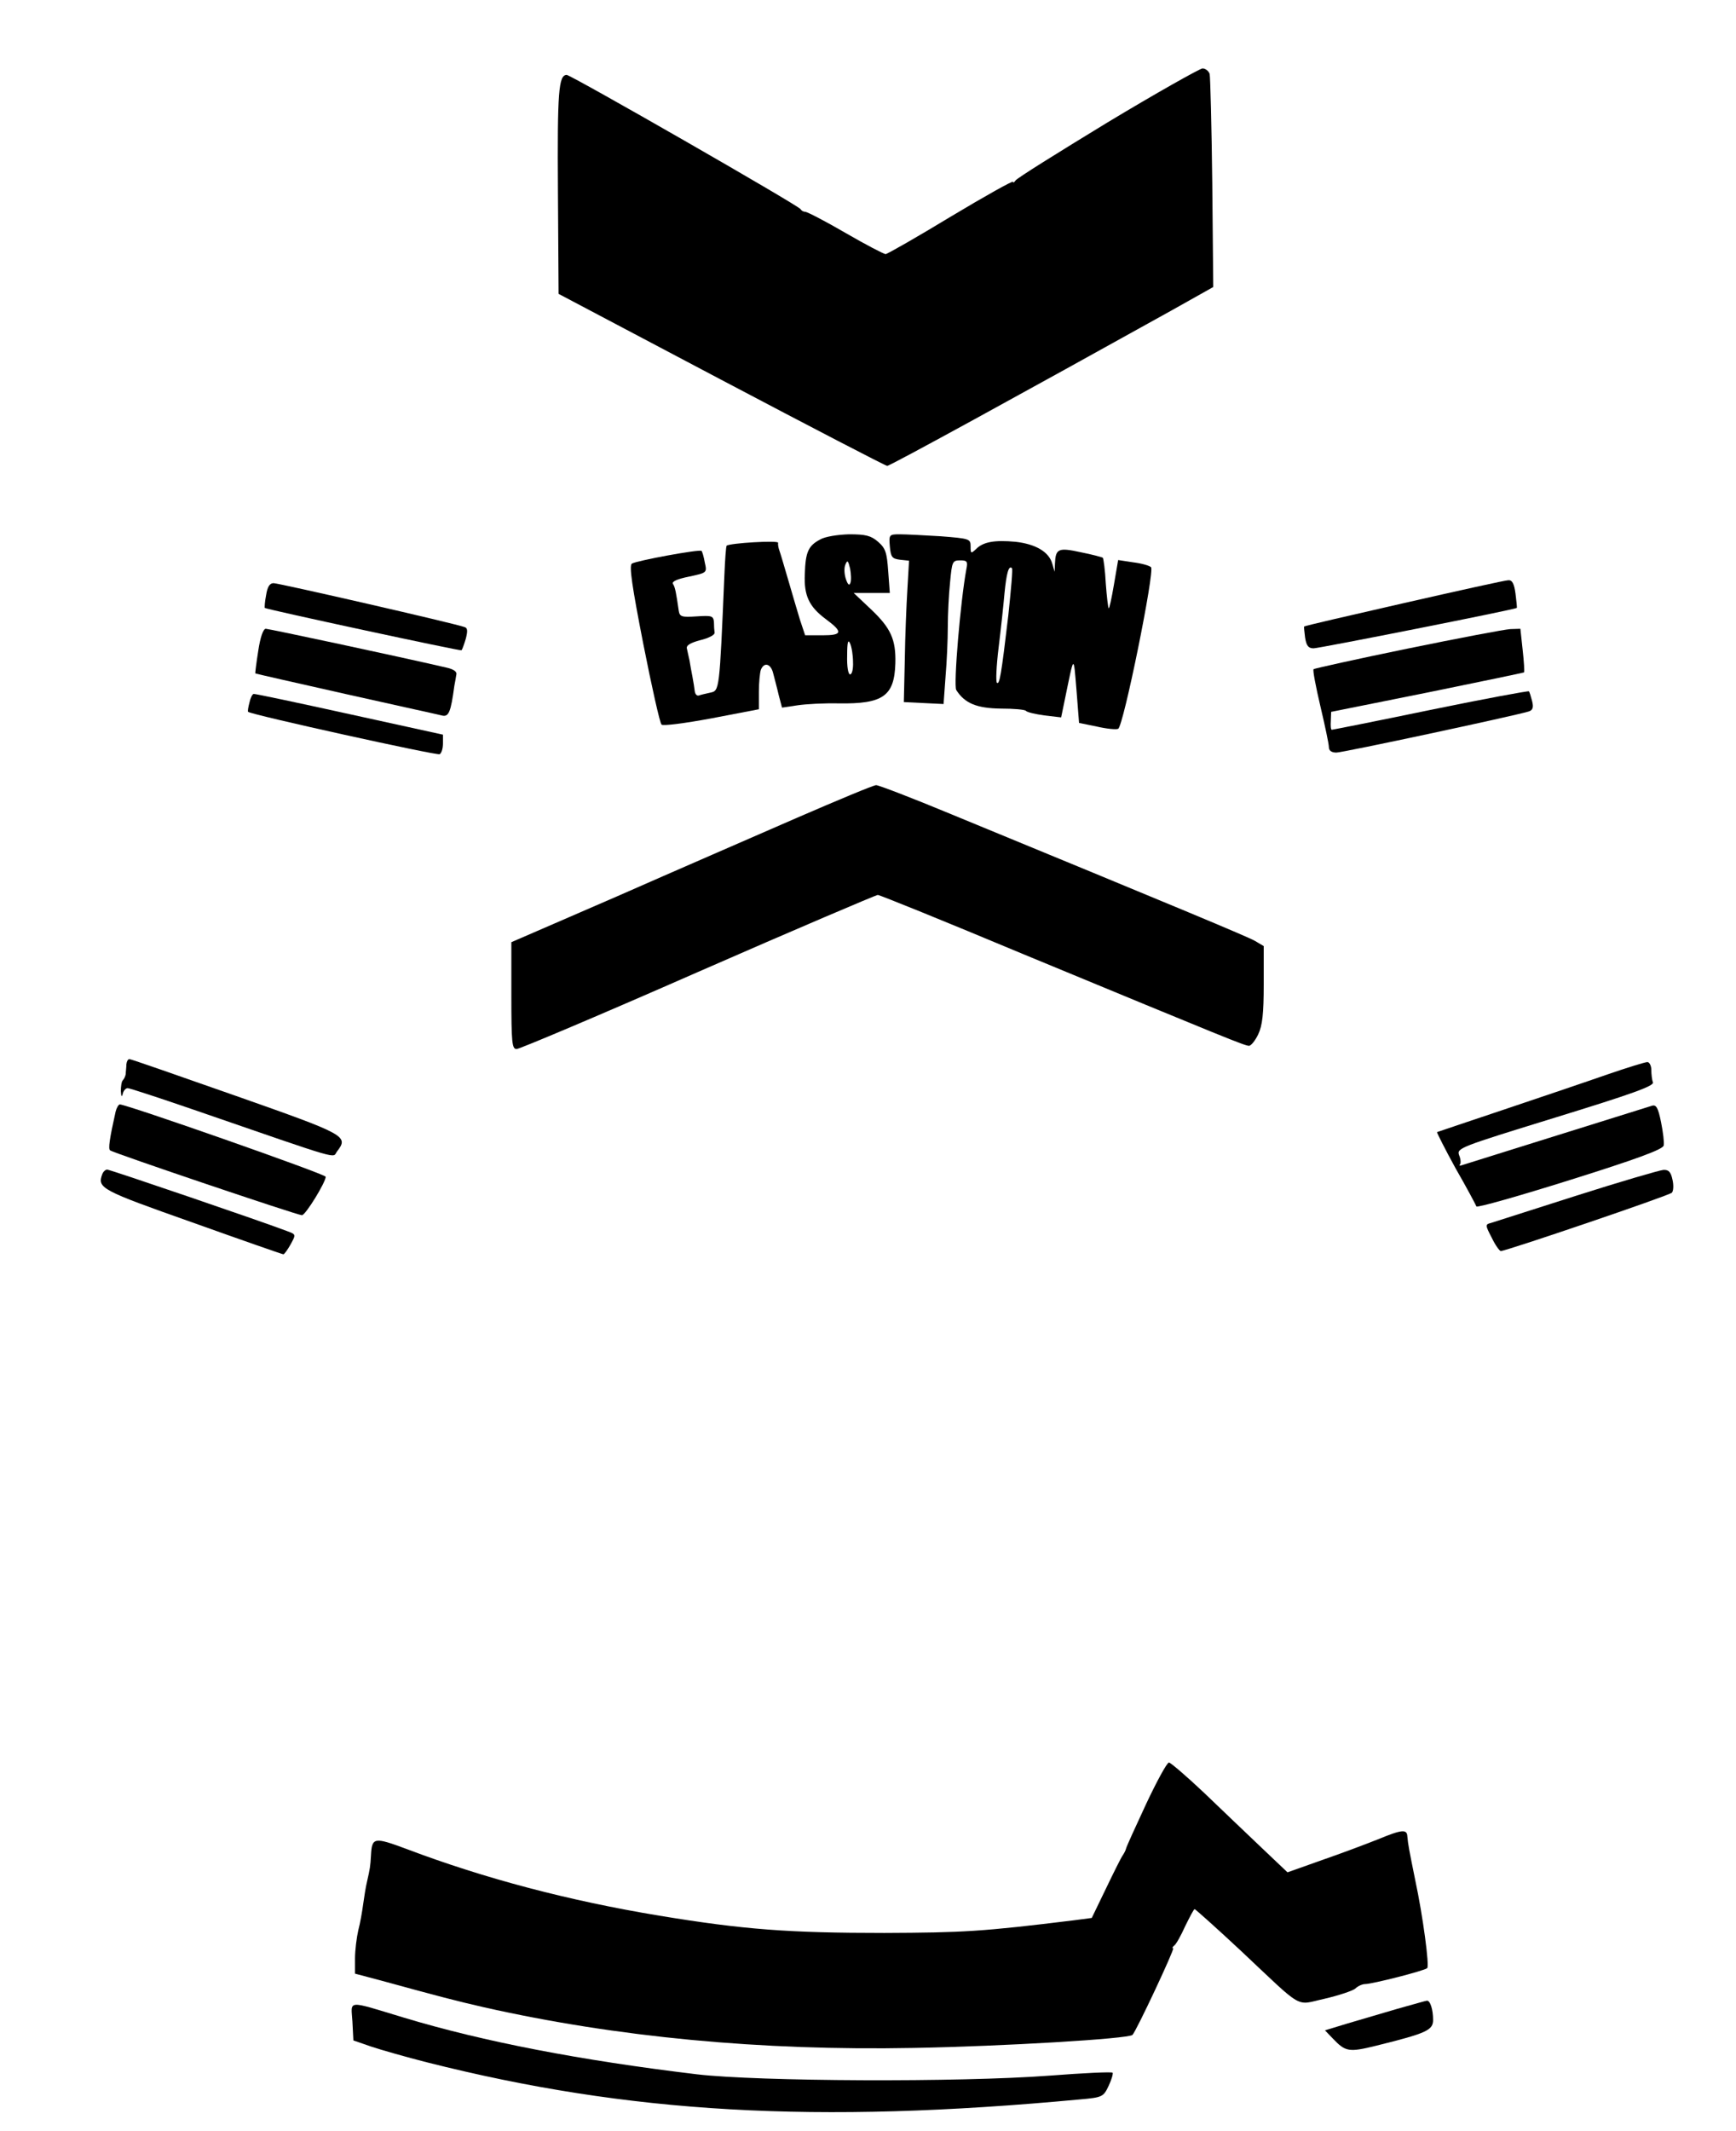 <?xml version="1.0" standalone="no"?>
<!DOCTYPE svg PUBLIC "-//W3C//DTD SVG 20010904//EN"
 "http://www.w3.org/TR/2001/REC-SVG-20010904/DTD/svg10.dtd">
<svg version="1.0" xmlns="http://www.w3.org/2000/svg"
 width="533pt" height="654pt" viewBox="0 0 533 654"
 preserveAspectRatio="xMidYMid meet">
<g transform="translate(0,654) scale(0.1,-0.1)"
fill="#000000" stroke="none">
<path d="M3400 6164 c-151 -92 -278 -171 -282 -178 -4 -6 -8 -8 -8 -4 0 4 -86
-44 -191 -107 -104 -63 -195 -115 -200 -115 -5 0 -61 29 -123 65 -62 36 -118
65 -124 65 -6 0 -12 4 -14 8 -4 10 -705 412 -718 412 -25 0 -29 -51 -27 -355
l2 -317 500 -264 c275 -145 504 -264 509 -264 9 0 421 226 871 476 l130 73 -3
318 c-2 175 -6 326 -8 336 -3 9 -13 17 -22 17 -9 -1 -141 -75 -292 -166z"/>
<path d="M2518 4884 c-36 -19 -45 -38 -47 -106 -3 -66 13 -100 64 -138 54 -40
52 -50 -10 -50 l-53 0 -16 48 c-8 26 -24 81 -36 122 -12 41 -24 82 -27 90 -3
8 -5 19 -4 24 2 8 -149 -1 -158 -9 -2 -2 -5 -43 -7 -92 -15 -354 -15 -353 -43
-359 -14 -3 -31 -7 -36 -9 -6 -1 -11 5 -12 14 -1 9 -4 28 -7 44 -3 15 -7 37
-9 50 -3 12 -6 28 -8 36 -3 10 11 18 41 26 25 6 45 16 44 23 -1 7 -2 21 -2 33
-2 19 -7 20 -54 17 -45 -3 -51 -1 -54 17 -8 55 -11 73 -18 83 -4 7 14 15 49
22 56 12 56 12 49 43 -3 18 -8 34 -10 36 -5 6 -200 -30 -214 -39 -9 -6 1 -72
35 -246 26 -132 51 -243 56 -248 4 -5 72 4 153 19 l146 28 0 53 c0 29 3 59 6
68 10 25 31 19 38 -11 4 -16 12 -45 17 -67 l10 -38 47 7 c26 4 83 7 127 6 136
-2 171 22 174 123 2 73 -14 108 -74 165 l-54 51 55 0 56 0 -5 67 c-4 57 -8 70
-31 90 -22 19 -38 23 -89 23 -35 -1 -74 -7 -89 -16z m93 -133 c-3 -10 -8 -6
-14 12 -5 15 -6 35 -1 45 6 14 8 11 14 -13 3 -16 4 -37 1 -44z m8 -243 c1 -21
-3 -38 -9 -38 -6 0 -10 25 -9 58 0 41 3 51 9 37 5 -11 9 -37 9 -57z"/>
<path d="M2732 4863 c3 -33 7 -38 31 -41 l28 -3 -5 -87 c-3 -48 -7 -145 -8
-217 l-3 -130 61 -3 61 -3 6 83 c4 46 7 115 7 153 0 39 3 100 7 138 6 63 7 67
31 67 21 0 24 -3 19 -27 -18 -97 -40 -356 -31 -371 26 -41 63 -56 137 -57 40
0 74 -3 77 -7 3 -4 28 -10 57 -14 l51 -6 12 58 c28 136 26 136 35 27 l8 -102
54 -11 c30 -7 60 -10 66 -7 16 6 113 485 101 496 -5 5 -30 12 -55 15 l-46 7
-13 -76 c-7 -41 -14 -74 -16 -72 -2 2 -6 36 -9 77 -2 40 -7 75 -9 78 -3 2 -33
10 -68 17 -69 15 -77 11 -79 -35 l-1 -25 -7 24 c-10 37 -51 61 -113 68 -64 6
-100 0 -122 -23 -15 -14 -16 -13 -16 9 0 23 -3 24 -92 31 -50 3 -106 6 -125 6
-33 0 -34 -1 -31 -37z m364 -210 c-22 -187 -27 -214 -35 -209 -4 3 -2 51 5
108 7 57 15 131 18 166 6 62 13 88 23 78 3 -2 -3 -67 -11 -143z"/>
<path d="M4311 4689 c-167 -38 -305 -70 -307 -72 -1 -1 1 -17 3 -34 4 -25 10
-33 26 -33 17 0 618 119 624 124 1 1 -1 20 -4 44 -4 30 -10 42 -22 41 -9 0
-153 -32 -320 -70z"/>
<path d="M817 4713 c-4 -20 -5 -38 -4 -39 7 -5 601 -133 604 -130 2 2 8 18 13
35 6 23 6 33 -3 36 -29 11 -571 135 -587 135 -12 0 -19 -11 -23 -37z"/>
<path d="M793 4543 c-6 -38 -10 -69 -9 -70 1 -1 125 -29 276 -63 151 -34 285
-63 296 -66 22 -6 28 10 39 91 2 11 5 26 6 34 3 9 -8 17 -31 22 -151 35 -545
119 -554 119 -8 0 -17 -27 -23 -67z"/>
<path d="M4321 4549 c-156 -32 -286 -61 -288 -63 -3 -3 7 -54 21 -114 14 -59
26 -116 26 -125 0 -11 8 -17 23 -17 20 0 539 111 590 126 13 4 16 12 11 32 -4
15 -8 29 -10 30 -1 2 -137 -23 -302 -57 -164 -34 -301 -61 -303 -61 -3 0 -4
12 -3 27 l1 28 294 59 c162 33 296 61 298 62 2 2 0 33 -4 69 l-7 65 -31 -1
c-18 -1 -160 -28 -316 -60z"/>
<path d="M766 4384 c-4 -15 -6 -28 -4 -29 10 -9 581 -135 588 -130 6 4 10 18
10 33 l0 27 -287 63 c-159 35 -291 63 -294 62 -4 0 -10 -12 -13 -26z"/>
<path d="M2445 4029 c-126 -55 -375 -163 -552 -241 l-323 -140 0 -164 c0 -144
2 -164 16 -164 9 0 260 106 558 237 297 130 546 236 551 236 6 0 206 -81 445
-181 638 -264 682 -282 695 -282 6 0 19 16 28 35 13 27 17 64 17 153 l0 118
-27 16 c-25 14 -241 104 -933 389 -118 49 -222 89 -230 89 -8 0 -118 -46 -245
-101z"/>
<path d="M388 3273 c0 -10 -2 -23 -2 -30 -1 -6 -5 -15 -9 -19 -4 -4 -6 -19 -6
-33 1 -17 3 -20 6 -8 2 9 9 17 15 17 6 0 97 -30 202 -66 470 -162 425 -149
441 -128 36 47 28 51 -310 170 -176 62 -323 113 -327 113 -5 1 -9 -7 -10 -16z"/>
<path d="M4935 3242 c-60 -21 -202 -69 -315 -107 -113 -38 -206 -69 -208 -70
-1 -1 24 -51 57 -111 34 -59 62 -112 64 -117 1 -5 131 32 287 81 204 64 286
94 288 106 2 9 -2 41 -8 71 -9 45 -15 55 -28 51 -86 -27 -570 -178 -582 -182
-8 -3 -11 -2 -8 1 4 4 3 17 -2 29 -8 22 1 25 296 116 234 72 304 97 299 108
-3 7 -5 25 -5 38 0 13 -6 24 -12 24 -7 0 -62 -17 -123 -38z"/>
<path d="M355 3128 c-19 -85 -23 -114 -17 -119 10 -8 575 -199 589 -199 11 0
73 101 73 118 0 8 -611 222 -632 222 -4 0 -10 -10 -13 -22z"/>
<path d="M314 2936 c-16 -43 -4 -49 276 -148 151 -54 277 -98 280 -98 3 0 13
14 22 30 17 31 17 31 -10 41 -70 27 -544 189 -553 189 -5 0 -12 -6 -15 -14z"/>
<path d="M4840 2870 c-135 -43 -253 -81 -263 -84 -17 -4 -17 -7 3 -45 11 -23
24 -41 28 -41 16 0 516 170 525 179 5 5 6 23 2 40 -5 24 -12 31 -28 30 -12 -1
-132 -36 -267 -79z"/>
<path d="M3519 1003 c-33 -71 -61 -132 -62 -138 -1 -5 -6 -14 -10 -20 -4 -5
-27 -51 -51 -101 l-44 -91 -53 -7 c-284 -35 -341 -38 -584 -39 -293 0 -430 10
-691 53 -278 46 -536 114 -774 204 -102 38 -108 37 -111 -19 -2 -35 -3 -40
-12 -80 -4 -16 -9 -48 -12 -70 -3 -22 -9 -58 -15 -80 -5 -22 -10 -61 -10 -86
l0 -47 83 -22 c179 -49 225 -61 312 -81 408 -92 852 -134 1320 -125 275 5 660
28 672 40 12 12 131 266 125 266 -4 0 -2 4 3 8 6 4 21 31 34 60 14 28 26 52
29 52 2 0 66 -57 141 -127 198 -186 166 -168 258 -148 43 10 85 24 94 31 8 8
22 14 30 14 22 0 183 41 191 49 7 7 -13 159 -37 271 -18 89 -22 109 -24 133
-1 23 -16 22 -91 -9 -35 -14 -112 -43 -170 -63 l-107 -38 -79 75 c-43 41 -123
117 -177 169 -54 51 -103 93 -108 93 -6 0 -37 -57 -70 -127z"/>
<path d="M4290 374 c-47 -14 -116 -34 -153 -45 l-69 -21 24 -25 c39 -41 49
-43 134 -22 153 38 174 47 174 79 0 32 -9 60 -19 59 -3 0 -44 -12 -91 -25z"/>
<path d="M1082 335 l3 -58 55 -19 c30 -10 107 -32 170 -48 621 -157 1194 -190
2006 -114 69 6 72 8 88 42 9 19 14 37 12 40 -3 3 -90 -1 -193 -9 -278 -21
-896 -18 -1083 4 -358 43 -655 100 -900 174 -179 54 -162 55 -158 -12z"/>
</g>
</svg>
